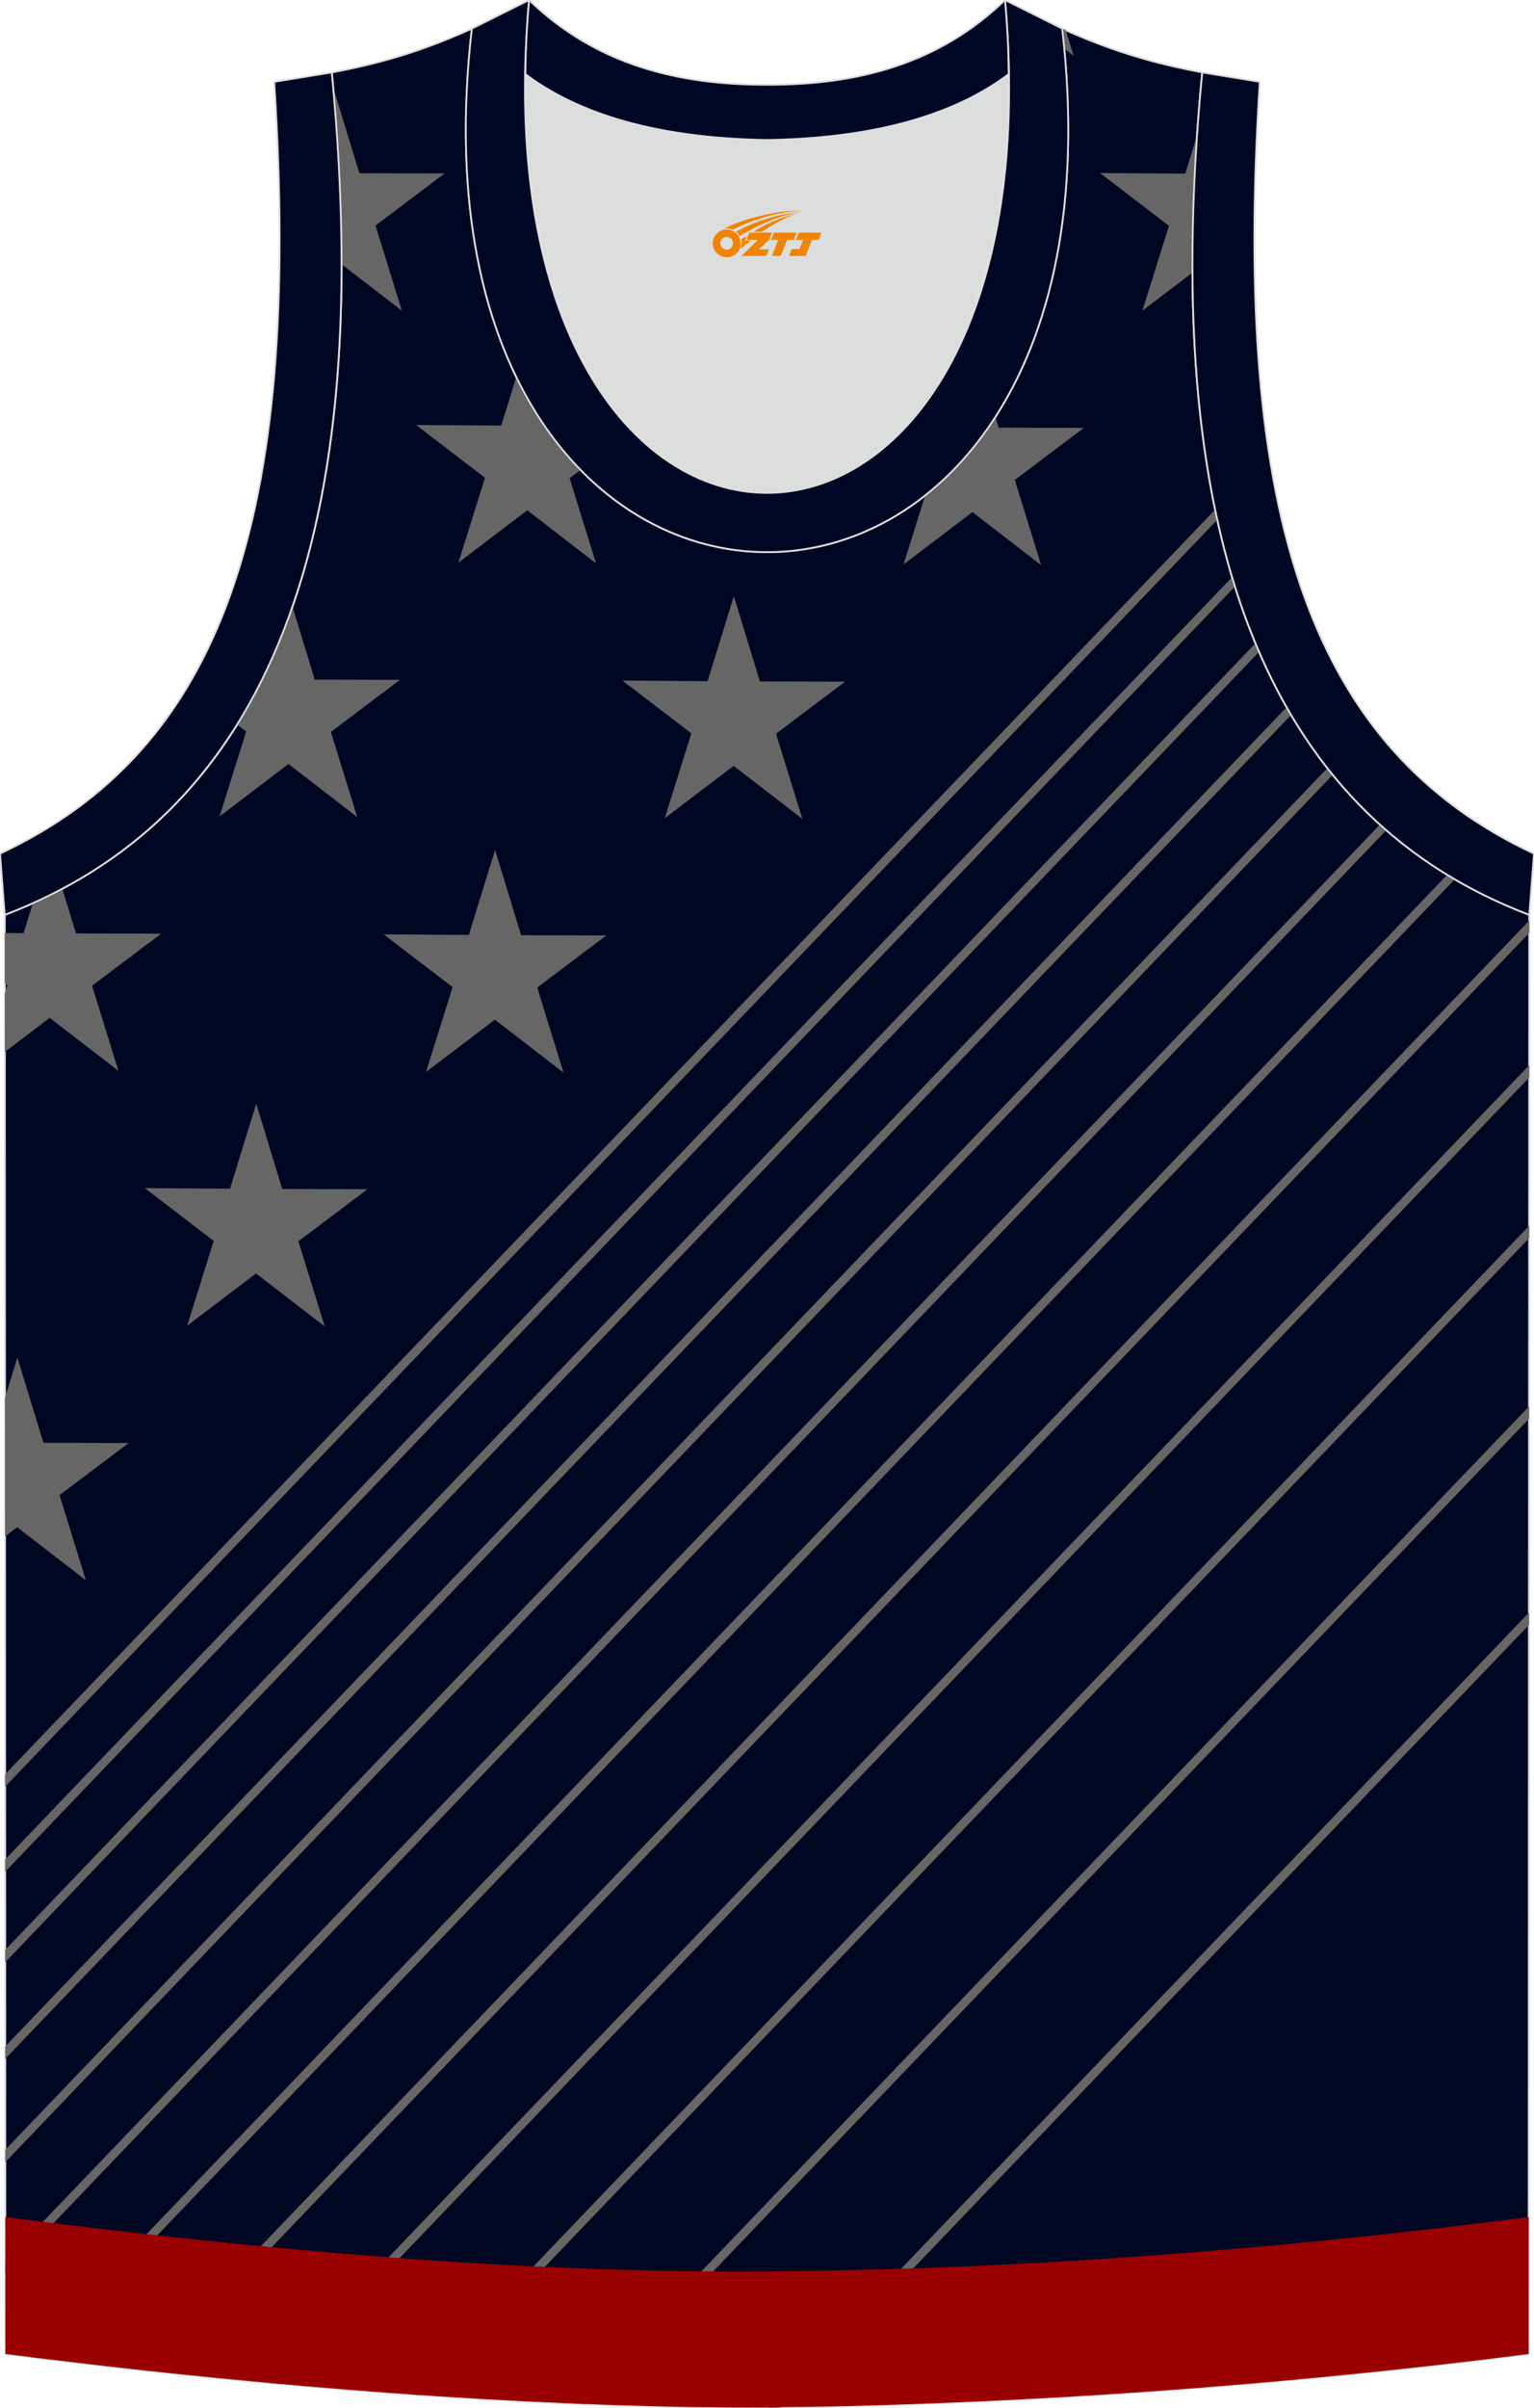 <?xml version="1.0" encoding="utf-8"?>
<!-- Generator: Adobe Illustrator 24.0.1, SVG Export Plug-In . SVG Version: 6.00 Build 0)  -->
<svg xmlns="http://www.w3.org/2000/svg" xmlns:xlink="http://www.w3.org/1999/xlink" version="1.1" id="图层_1" x="0px" y="0px" width="338.74px" height="531.5px" viewBox="0 0 338.74 531.5" enable-background="new 0 0 338.74 531.5" xml:space="preserve">
<g>
	
		<path fill-rule="evenodd" clip-rule="evenodd" fill="#000723" stroke="#DCDDDD" stroke-width="0.4" stroke-miterlimit="22.926" d="   M169.35,531.5c0.02,0,0.03,0,0.05,0H169.35L169.35,531.5L169.35,531.5L169.35,531.5z M169.4,531.5   c57.41-0.83,113.39-4.88,168.15-11.86l0.14-317.7c-54.56-20.79-82.7-77.29-72.22-185.96h0.02c-10.65-2-19.75-4.62-30.94-9.66   c17.8,154.09-148.15,154.09-130.35,0c-11.19,5.05-20.29,7.67-30.94,9.67h0.02C83.76,124.66,55.62,181.15,1.06,201.95l0.13,317.69   C55.52,526.57,114.67,531.5,169.4,531.5z"/>
	<g>
		<polygon fill-rule="evenodd" clip-rule="evenodd" fill="#666666" points="3.84,299.67 9.59,318.48 28.4,318.54 13.15,330.04     18.96,348.83 3.79,337.12 1.12,339.15 1.1,308.52   "/>
		<path fill-rule="evenodd" clip-rule="evenodd" fill="#666666" d="M56.58,243.64c1.92,6.27,3.83,12.55,5.75,18.82    c6.27,0.02,12.54,0.04,18.81,0.05c-5.08,3.83-10.17,7.67-15.25,11.5c1.94,6.26,3.88,12.53,5.82,18.8    c-5.06-3.9-10.12-7.81-15.18-11.71c-5.07,3.85-10.14,7.71-15.21,11.56c1.96-6.25,3.92-12.49,5.88-18.74    c-5.07-3.88-10.15-7.77-15.22-11.65c6.27,0.04,12.54,0.09,18.81,0.13C52.71,256.15,54.64,249.9,56.58,243.64z"/>
		<path fill-rule="evenodd" clip-rule="evenodd" fill="#666666" d="M109.32,187.62c1.92,6.27,3.83,12.55,5.75,18.82    c6.27,0.02,12.54,0.04,18.81,0.05c-5.08,3.83-10.17,7.67-15.25,11.5c1.94,6.26,3.88,12.53,5.82,18.8    c-5.06-3.9-10.12-7.81-15.17-11.71c-5.07,3.85-10.14,7.71-15.21,11.56c1.96-6.25,3.92-12.49,5.87-18.74    c-5.07-3.88-10.15-7.77-15.22-11.65c6.27,0.04,12.54,0.09,18.81,0.13C105.45,200.13,107.38,193.88,109.32,187.62z"/>
		<path fill-rule="evenodd" clip-rule="evenodd" fill="#666666" d="M162.05,131.6c1.92,6.27,3.83,12.55,5.75,18.82    c6.27,0.02,12.54,0.04,18.81,0.05c-5.08,3.83-10.17,7.67-15.25,11.5c1.94,6.26,3.88,12.53,5.82,18.8    c-5.06-3.9-10.12-7.81-15.18-11.71c-5.07,3.85-10.14,7.71-15.21,11.56c1.96-6.25,3.92-12.49,5.87-18.74    c-5.07-3.88-10.15-7.77-15.22-11.65c6.27,0.04,12.54,0.09,18.81,0.13C158.18,144.11,160.11,137.86,162.05,131.6z"/>
		<path fill-rule="evenodd" clip-rule="evenodd" fill="#666666" d="M219.8,92.01l0.73,2.39c6.27,0.02,12.54,0.04,18.81,0.05    c-5.08,3.83-10.17,7.67-15.25,11.5c1.94,6.26,3.88,12.53,5.82,18.8c-5.06-3.9-10.12-7.81-15.18-11.71    c-5.07,3.85-10.14,7.71-15.21,11.56l4.79-15.27C210.04,104.79,215.3,99.02,219.8,92.01z"/>
		<path fill-rule="evenodd" clip-rule="evenodd" fill="#666666" d="M263.33,60.17l-11.07,8.42c1.96-6.25,3.92-12.49,5.87-18.74    c-5.07-3.88-10.15-7.77-15.22-11.65c6.27,0.04,12.54,0.09,18.81,0.13l2.62-8.45C263.6,40.5,263.27,50.59,263.33,60.17z"/>
		<path fill-rule="evenodd" clip-rule="evenodd" fill="#666666" d="M13.76,196.2l3.01,9.85c6.27,0.02,12.54,0.04,18.81,0.05    c-5.09,3.83-10.17,7.67-15.25,11.5c1.94,6.26,3.88,12.53,5.82,18.79c-5.06-3.9-10.12-7.81-15.18-11.71l-9.89,7.52l-0.01-12.91    l0.56-1.78l-0.56-0.43l-0.01-11.12l4.15,0.03l2.05-6.62C9.47,198.38,11.64,197.32,13.76,196.2z"/>
		<path fill-rule="evenodd" clip-rule="evenodd" fill="#666666" d="M64.58,133.92l4.92,16.1c6.27,0.02,12.54,0.04,18.81,0.05    c-5.08,3.83-10.17,7.67-15.25,11.5c1.94,6.26,3.88,12.53,5.82,18.79c-5.06-3.9-10.12-7.81-15.18-11.71    c-5.07,3.85-10.14,7.71-15.21,11.56c1.96-6.25,3.92-12.49,5.87-18.74l-2-1.53c1.97-3.17,3.82-6.49,5.55-9.99h0.04l0.07-0.23    C60.45,144.8,62.64,139.53,64.58,133.92z"/>
		<path fill-rule="evenodd" clip-rule="evenodd" fill="#666666" d="M128.23,103.72l-2.44,1.84c1.94,6.26,3.88,12.53,5.82,18.79    c-5.06-3.9-10.12-7.81-15.18-11.71c-5.07,3.85-10.14,7.71-15.21,11.56c1.96-6.25,3.92-12.49,5.88-18.74    c-5.07-3.88-10.15-7.77-15.22-11.65c6.27,0.04,12.54,0.09,18.81,0.13l3.33-10.77C117.97,91.3,122.79,98.16,128.23,103.72z"/>
		<path fill-rule="evenodd" clip-rule="evenodd" fill="#666666" d="M235.33,6.66l1.75,5.65l-2.09-1.61    c-0.14-1.46-0.26-2.9-0.43-4.39L235.33,6.66z"/>
		<path fill-rule="evenodd" clip-rule="evenodd" fill="#666666" d="M73.61,19.42c1.92,6.27,3.83,12.54,5.75,18.82    c6.27,0.02,12.54,0.04,18.81,0.05c-5.08,3.83-10.17,7.67-15.25,11.5c1.94,6.26,3.88,12.53,5.82,18.79L75.44,58.34    c0-12.13-0.6-25.08-1.84-38.89L73.61,19.42z"/>
	</g>
	<g>
		<path fill-rule="evenodd" clip-rule="evenodd" fill="#666666" d="M268.33,112.49L1.14,391.65l0,2.73l267.67-279.65    C268.65,113.98,268.49,113.24,268.33,112.49z"/>
		<path fill-rule="evenodd" clip-rule="evenodd" fill="#666666" d="M272.08,127.4L1.14,410.45l0,2.73l271.56-283.71    C272.49,128.78,272.28,128.09,272.08,127.4z"/>
		<path fill-rule="evenodd" clip-rule="evenodd" fill="#666666" d="M277.23,142L1.15,430.43l0,2.73l276.89-289.28    C277.77,143.26,277.5,142.63,277.23,142z"/>
		<path fill-rule="evenodd" clip-rule="evenodd" fill="#666666" d="M284.12,156.11L1.16,451.74l0,2.73L285.1,157.82    C284.77,157.26,284.45,156.68,284.12,156.11z"/>
		<path fill-rule="evenodd" clip-rule="evenodd" fill="#666666" d="M293.11,169.55l-291.94,305l0,2.73L294.3,171.04    C293.9,170.55,293.5,170.05,293.11,169.55z"/>
		<path fill-rule="evenodd" clip-rule="evenodd" fill="#666666" d="M304.72,182.01L1.18,499.12l0,2.73l304.94-318.59    C305.65,182.85,305.18,182.43,304.72,182.01z"/>
		<path fill-rule="evenodd" clip-rule="evenodd" fill="#666666" d="M319.58,193.09L6.4,520.29l2.34,0.29l312.51-326.49    C320.68,193.76,320.13,193.43,319.58,193.09z"/>
		<polygon fill-rule="evenodd" clip-rule="evenodd" fill="#666666" points="337.7,203.19 31.38,523.22 33.75,523.47 337.7,205.92       "/>
		<polygon fill-rule="evenodd" clip-rule="evenodd" fill="#666666" points="337.69,235.12 59.25,526.02 61.65,526.24 337.68,237.85       "/>
		<polygon fill-rule="evenodd" clip-rule="evenodd" fill="#666666" points="337.67,270.58 90.73,528.57 93.18,528.74 337.67,273.31       "/>
		<polygon fill-rule="evenodd" clip-rule="evenodd" fill="#666666" points="337.65,310.44 126.93,530.59 129.45,530.69     337.65,313.17   "/>
		<polygon fill-rule="evenodd" clip-rule="evenodd" fill="#666666" points="337.63,355.96 169.61,531.5 172.26,531.46     337.63,358.69   "/>
	</g>
	<path fill-rule="evenodd" clip-rule="evenodd" fill="#990000" d="M3.09,489.65c54.73,6.98,111.01,12.15,166.21,11.74   c55.67-0.41,111.16-4.71,166.37-11.74l1.9-0.24l-0.01,30.22c-49.15,6.27-99.28,10.17-150.54,11.51c-5.83,0.13-11.67,0.21-17.5,0.25   c-5.22,0.04-10.46,0.03-15.69-0.03c-50.26-0.82-103.43-5.46-152.64-11.74l-0.01-30.23L3.09,489.65z"/>
	<path fill-rule="evenodd" clip-rule="evenodd" fill="#DCDDDD" d="M169.37,30.9c26.47-0.42,42.94-6.7,53.32-14.5   c0.02-0.06,0.03-0.12,0.05-0.17c1.15,124.14-107.88,124.14-106.72,0c0.02,0.06,0.03,0.12,0.05,0.18   C126.44,24.2,142.92,30.48,169.37,30.9z"/>
	
		<path fill-rule="evenodd" clip-rule="evenodd" fill="#000722" stroke="#DCDDDD" stroke-width="0.4" stroke-miterlimit="22.926" d="   M1.04,201.95c54.56-20.79,82.7-77.29,72.22-185.96l-12.71,2.07C66.85,115.79,48.53,165.68,0,188.43L1.04,201.95z"/>
	
		<path fill-rule="evenodd" clip-rule="evenodd" fill="#000724" stroke="#DCDDDD" stroke-width="0.4" stroke-miterlimit="22.926" d="   M116.83,0c-12.98,145.07,118.09,145.07,105.1,0l12.62,6.31c17.8,154.09-148.15,154.09-130.35,0L116.83,0z"/>
	
		<path fill-rule="evenodd" clip-rule="evenodd" fill="#000724" stroke="#DCDDDD" stroke-width="0.4" stroke-miterlimit="22.926" d="   M116.83,0c14.83,14.31,32.94,18.76,52.55,18.71c19.62,0.05,37.72-4.4,52.55-18.71c0.5,5.62,0.77,11.02,0.82,16.21   c-0.02,0.06-0.03,0.13-0.05,0.19c-10.37,7.8-26.85,14.09-53.32,14.51c-26.47-0.42-42.94-6.7-53.32-14.51   c-0.02-0.06-0.03-0.13-0.05-0.19C116.06,11.02,116.33,5.63,116.83,0z"/>
	
		<path fill-rule="evenodd" clip-rule="evenodd" fill="#000722" stroke="#DCDDDD" stroke-width="0.4" stroke-miterlimit="22.926" d="   M337.7,201.95c-54.56-20.79-82.7-77.29-72.22-185.96l12.71,2.07c-6.3,97.73,12.01,147.62,60.55,170.38L337.7,201.95z"/>
	
</g>
<g id="图层_x0020_1">
	<path fill="#F08300" d="M157.57,54.75c0.416,1.136,1.472,1.984,2.752,2.032c0.144,0,0.304,0,0.448-0.016h0.016   c0.016,0,0.064,0,0.128-0.016c0.032,0,0.048-0.016,0.08-0.016c0.064-0.016,0.144-0.032,0.224-0.048c0.016,0,0.016,0,0.032,0   c0.192-0.048,0.4-0.112,0.576-0.208c0.192-0.096,0.4-0.224,0.608-0.384c0.672-0.56,1.104-1.408,1.104-2.352   c0-0.224-0.032-0.448-0.08-0.672l0,0C163.41,52.87,163.36,52.7,163.28,52.52C162.81,51.43,161.73,50.67,160.46,50.67C158.77,50.67,157.39,52.04,157.39,53.74C157.39,54.09,157.45,54.43,157.57,54.75L157.57,54.75L157.57,54.75z M161.87,53.77L161.87,53.77C161.84,54.55,161.18,55.15,160.4,55.11C159.61,55.08,159.02,54.43,159.05,53.64c0.032-0.784,0.688-1.376,1.472-1.344   C161.29,52.33,161.9,53,161.87,53.77L161.87,53.77z"/>
	<polygon fill="#F08300" points="175.9,51.35 ,175.26,52.94 ,173.82,52.94 ,172.4,56.49 ,170.45,56.49 ,171.85,52.94 ,170.27,52.94    ,170.91,51.35"/>
	<path fill="#F08300" d="M177.87,46.62c-1.008-0.096-3.024-0.144-5.056,0.112c-2.416,0.304-5.152,0.912-7.616,1.664   C163.15,49,161.28,49.72,159.93,50.49C160.13,50.46,160.32,50.44,160.51,50.44c0.48,0,0.944,0.112,1.36,0.288   C165.97,48.41,173.17,46.36,177.87,46.62L177.87,46.62L177.87,46.62z"/>
	<path fill="#F08300" d="M163.34,52.09c4-2.368,8.88-4.672,13.488-5.248c-4.608,0.288-10.224,2-14.288,4.304   C162.86,51.4,163.13,51.72,163.34,52.09C163.34,52.09,163.34,52.09,163.34,52.09z"/>
	<polygon fill="#F08300" points="181.39,51.35 ,180.77,52.94 ,179.31,52.94 ,177.9,56.49 ,177.44,56.49 ,175.93,56.49 ,174.24,56.49    ,174.83,54.99 ,176.54,54.99 ,177.36,52.94 ,175.77,52.94 ,176.41,51.35"/>
	<polygon fill="#F08300" points="170.48,51.35 ,169.84,52.94 ,167.55,55.05 ,169.81,55.05 ,169.23,56.49 ,163.74,56.49 ,167.41,52.94    ,164.83,52.94 ,165.47,51.35"/>
	<path fill="#F08300" d="M175.76,47.21c-3.376,0.752-6.464,2.192-9.424,3.952h1.888C170.65,49.59,172.99,48.16,175.76,47.21z    M164.96,52.03C164.33,52.41,164.27,52.46,163.66,52.87c0.064,0.256,0.112,0.544,0.112,0.816c0,0.496-0.112,0.976-0.32,1.392   c0.176-0.16,0.32-0.304,0.432-0.4c0.272-0.24,0.768-0.64,1.6-1.296l0.32-0.256H164.48l0,0L164.96,52.03L164.96,52.03L164.96,52.03z"/>
</g>
</svg>